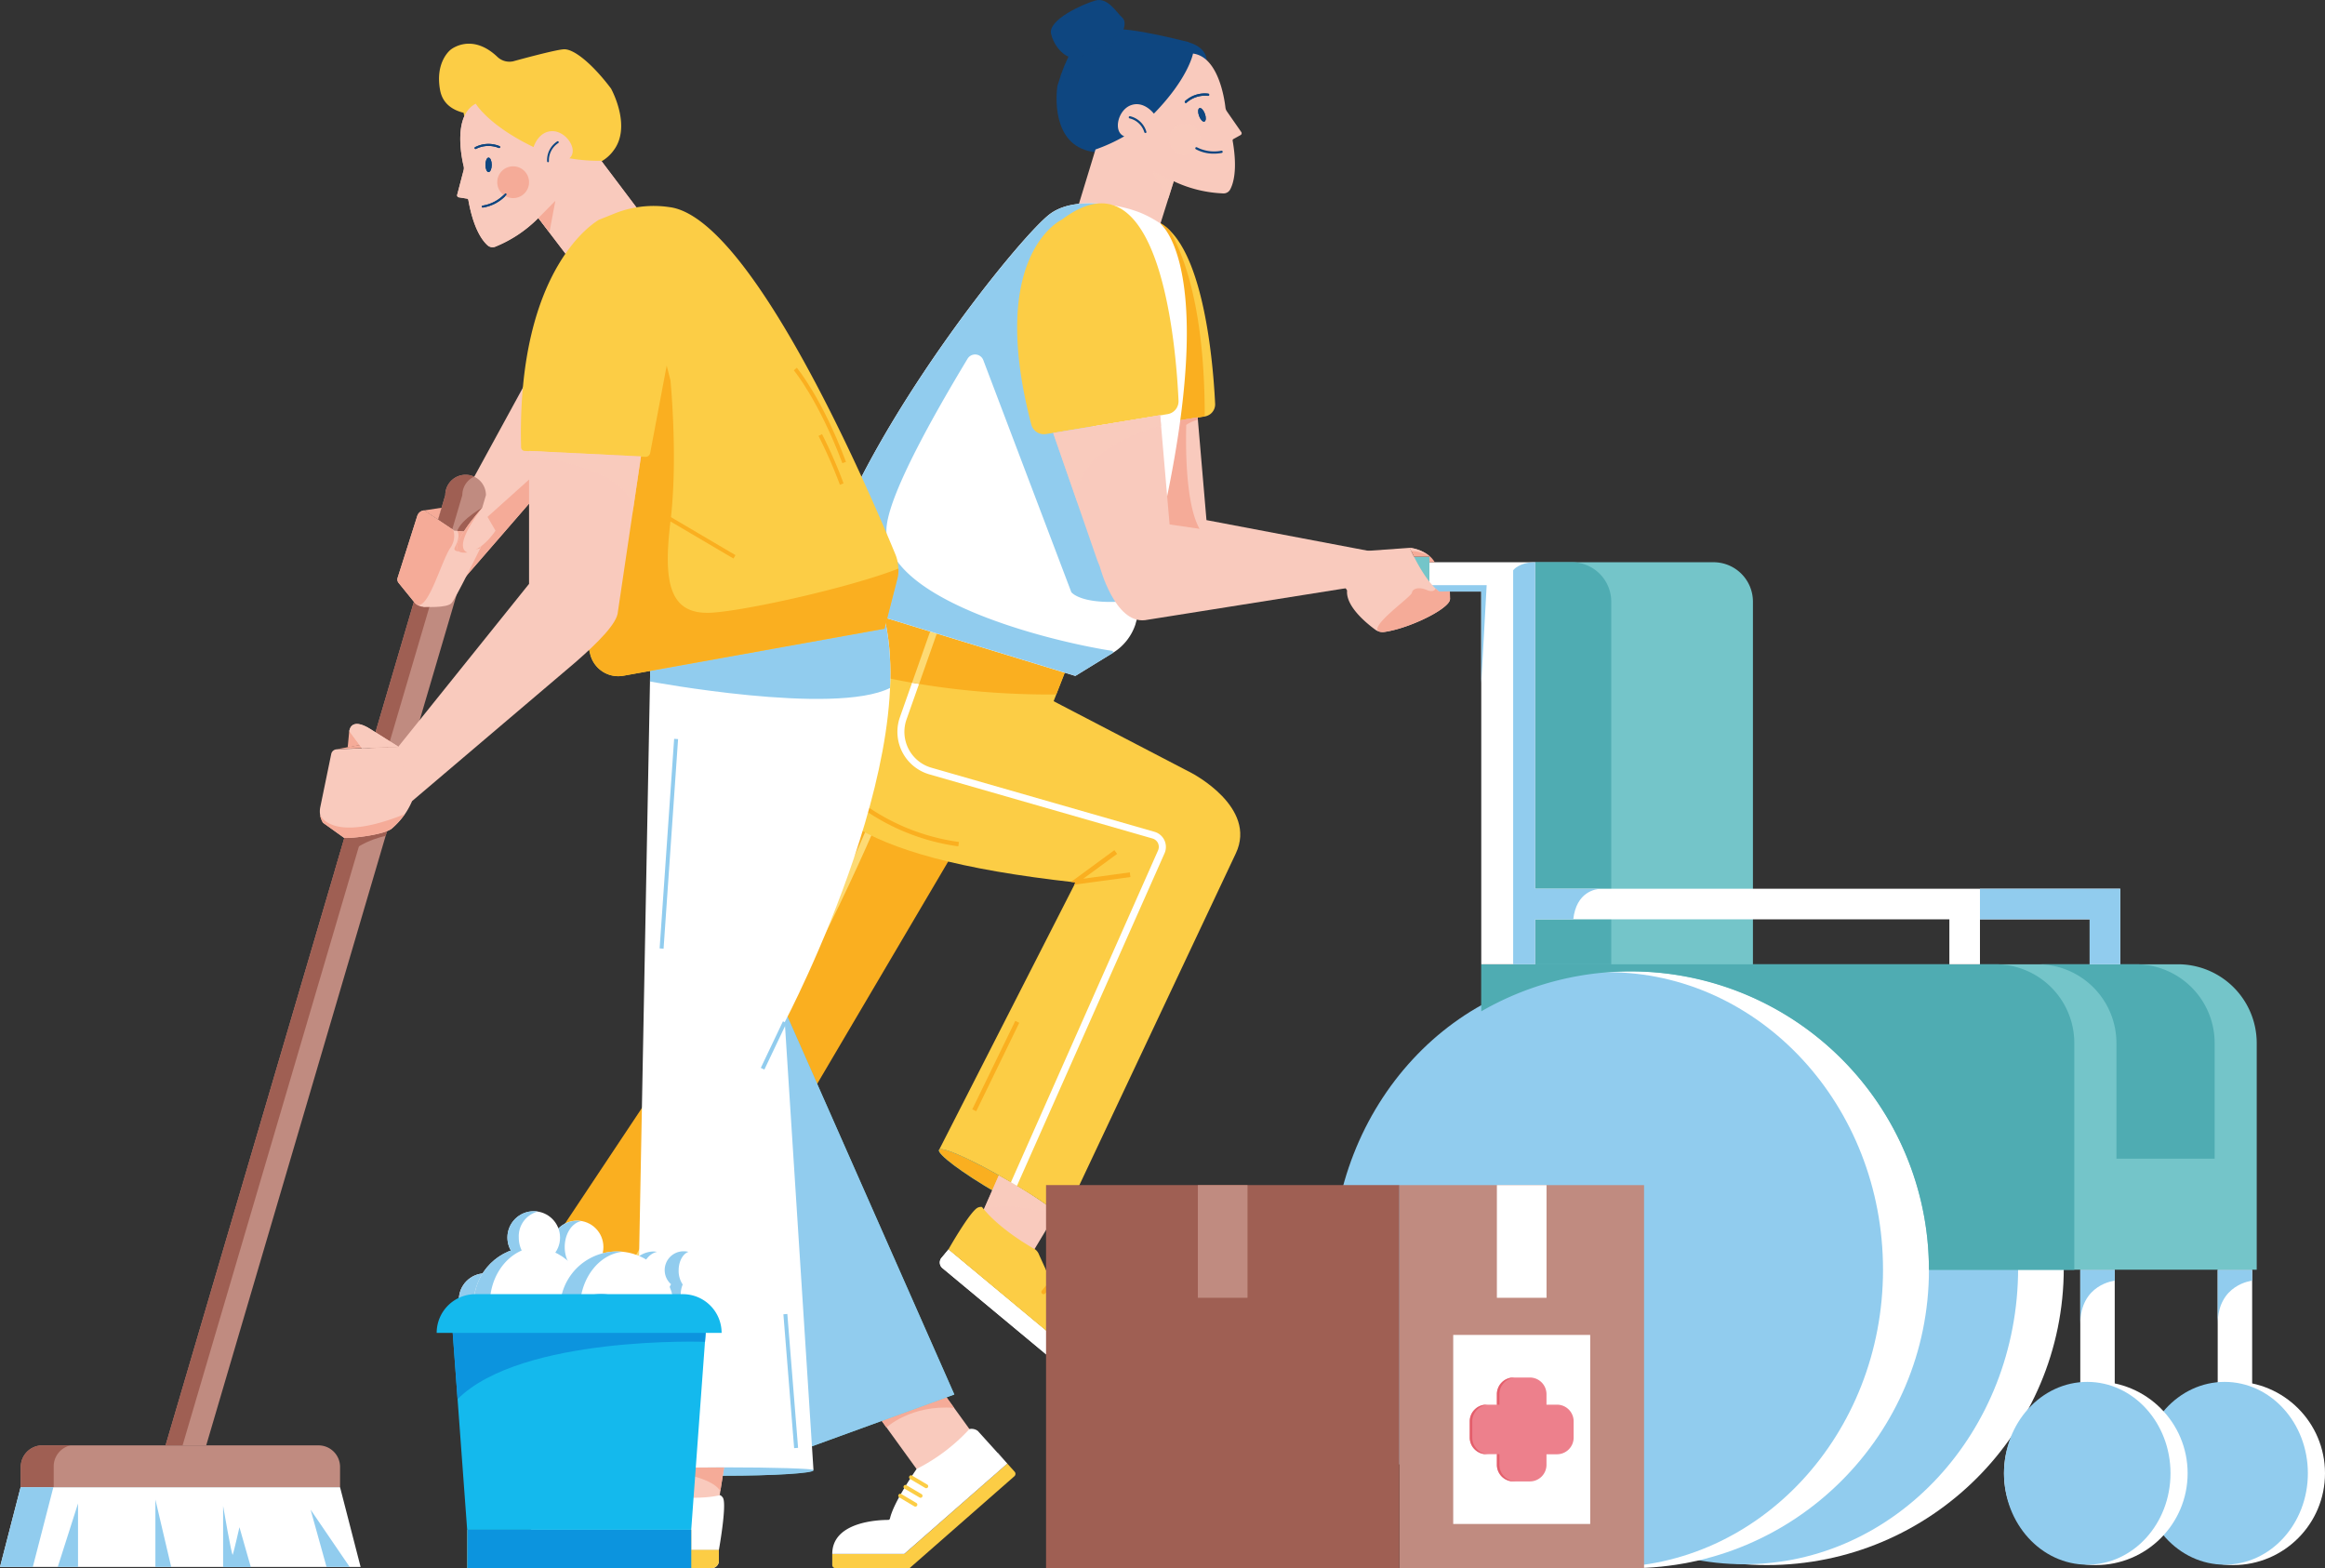 <svg xmlns="http://www.w3.org/2000/svg" viewBox="0 0 494.05 333.22">
  <rect x="0" y="0" width="494.05" height="333.22" fill="#333333" stroke="none"/>
  <defs>
    <style>
      .cls-1 {
        isolation: isolate;
      }

      .cls-17, .cls-2 {
        fill: #f9cabd;
      }

      .cls-3 {
        fill: #f5ab98;
      }

      .cls-4 {
        fill: #c08b80;
      }

      .cls-5 {
        fill: #fff;
      }

      .cls-6 {
        fill: #9f5f53;
      }

      .cls-7 {
        fill: #91ccee;
      }

      .cls-8 {
        fill: #74c5c9;
      }

      .cls-9 {
        fill: #4facb2;
      }

      .cls-10, .cls-11 {
        fill: #fccd45;
      }

      .cls-10, .cls-14, .cls-17, .cls-20 {
        mix-blend-mode: multiply;
      }

      .cls-10, .cls-14 {
        opacity: 0.5;
      }

      .cls-12 {
        fill: #faaf20;
      }

      .cls-13, .cls-14 {
        fill: #0e4680;
      }

      .cls-15 {
        fill: #14b9ed;
      }

      .cls-16 {
        fill: none;
      }

      .cls-17, .cls-20 {
        opacity: 0.75;
      }

      .cls-18 {
        fill: #fdda74;
      }

      .cls-19 {
        fill: #ed808c;
      }

      .cls-21 {
        fill: #e15360;
      }

      .cls-22 {
        fill: #0c94de;
      }
    </style>
  </defs>
  <g class="cls-1">
    <g id="Calque_2" data-name="Calque 2">
      <g>
        <polygon class="cls-2" points="94.74 107.89 97.75 106.84 123.17 60.31 140.25 74.92 97.75 123.92 94.74 107.89"/>
        <path class="cls-3" d="M96.62,117.94l1.13,6,28.83-33.24c.62-1.52,1-2.4,1-2.4l-30.3,27.2S97,116.45,96.62,117.94Z"/>
        <g>
          <path class="cls-4" d="M43.82,307.13H35.18L94.62,105.21a4.31,4.31,0,0,1,4.32-4.32h0a4.32,4.32,0,0,1,4.32,4.32Z"/>
          <path class="cls-4" d="M67.67,307.13H9a4.59,4.59,0,0,0-4.59,4.59V316H72.26v-4.3A4.58,4.58,0,0,0,67.67,307.13Z"/>
          <polygon class="cls-5" points="72.26 316.02 65.27 316.02 11.37 316.02 4.38 316.02 0 332.97 6.99 332.97 24.44 332.97 31.43 332.97 45.2 332.97 52.19 332.97 69.64 332.97 76.63 332.97 72.26 316.02"/>
          <path class="cls-6" d="M15,307.13H9a4.59,4.59,0,0,0-4.59,4.59V316h7v-4.41A4.58,4.58,0,0,1,15,307.13Z"/>
          <polygon class="cls-7" points="4.38 316.02 0 332.97 6.97 332.97 11.34 316.02 4.38 316.02"/>
          <path class="cls-6" d="M100.75,101.29a4.24,4.24,0,0,0-1.81-.4,4.31,4.31,0,0,0-4.32,4.32L35.18,307.13H38.8L98.24,105.21A4.31,4.31,0,0,1,100.75,101.29Z"/>
          <path class="cls-7" d="M47.41,320v13H53.3l-2.42-8.48s-1.22,5.35-1.42,5.84S47.41,320,47.41,320Z"/>
          <polygon class="cls-7" points="74.31 332.97 66 320.79 69.39 332.97 69.64 332.97 74.31 332.97"/>
          <polygon class="cls-7" points="36.38 332.97 33.02 318.65 33.02 332.97 36.38 332.97"/>
          <polygon class="cls-7" points="16.58 332.97 16.58 319.47 12.27 332.97 16.58 332.97"/>
          <path class="cls-6" d="M102.47,107.89s-6.32,3.51-5.34,6.3l2.67-.3Z"/>
          <path class="cls-6" d="M81.94,173.77l-7.19-1.08L71.2,184.77c3.38-5.84,10.74-7.14,10.74-7.14l.77-2.63Z"/>
        </g>
        <g>
          <circle class="cls-5" cx="375.45" cy="269.48" r="63.09"/>
          <ellipse class="cls-7" cx="370.6" cy="269.48" rx="58.24" ry="62.91"/>
          <rect class="cls-5" x="471.25" y="269.81" width="7.32" height="44.79"/>
          <circle class="cls-5" cx="474.54" cy="313.06" r="19.51"/>
          <ellipse class="cls-7" cx="472.72" cy="313.06" rx="17.69" ry="19.42"/>
          <path class="cls-7" d="M471.25,269.81v11.54c0-8.49,7.32-9.21,7.32-9.21v-2.33Z"/>
          <rect class="cls-5" x="442.05" y="269.81" width="7.32" height="44.79"/>
          <circle class="cls-5" cx="445.35" cy="313.06" r="19.51"/>
          <ellipse class="cls-7" cx="443.53" cy="313.06" rx="17.69" ry="19.42"/>
          <path class="cls-7" d="M442.05,269.81v11.54c0-8.49,7.32-9.21,7.32-9.21v-2.33Z"/>
          <path class="cls-8" d="M364.11,119.47H326.22v91.6h46.27V127.84A8.38,8.38,0,0,0,364.11,119.47Z"/>
          <path class="cls-9" d="M334,119.47h-7.81v91.6h16.19V127.84A8.38,8.38,0,0,0,334,119.47Z"/>
          <path class="cls-8" d="M462.79,204.9h-148v64.91H479.54V221.65A16.75,16.75,0,0,0,462.79,204.9Z"/>
          <circle class="cls-5" cx="346.47" cy="269.81" r="63.42"/>
          <ellipse class="cls-7" cx="341.59" cy="269.81" rx="58.54" ry="63.23"/>
          <path class="cls-9" d="M449.73,221.65v24.56H470.6V221.65a16.75,16.75,0,0,0-16.76-16.75H433A16.75,16.75,0,0,1,449.73,221.65Z"/>
          <path class="cls-9" d="M424,204.9H314.76v10a63.44,63.44,0,0,1,95.13,54.94h30.89V221.65A16.75,16.75,0,0,0,424,204.9Z"/>
          <polygon class="cls-5" points="420.73 188.85 326.22 188.85 326.22 119.47 314.76 119.47 314.76 119.47 303.74 119.47 303.74 125.7 314.76 125.7 314.76 204.9 326.22 204.9 326.22 195.35 414.23 195.35 414.23 204.9 420.73 204.9 420.73 195.35 444.04 195.35 444.04 204.9 450.54 204.9 450.54 195.35 450.54 191.28 450.54 188.85 420.73 188.85"/>
          <polygon class="cls-7" points="420.73 188.85 420.73 191.28 420.73 195.35 444.04 195.35 444.04 204.9 450.54 204.9 450.54 195.35 450.54 191.28 450.54 188.85 420.73 188.85"/>
          <path class="cls-7" d="M326.22,188.85V119.47c-3.47,0-4.68,1.71-4.68,1.71V204.9h4.68v-9.55h8.09c.66-5.91,4.77-6.46,5.91-6.5Z"/>
          <polygon class="cls-7" points="314.76 125.7 314.76 145.14 315.91 124.34 303.74 124.34 303.74 125.7 314.76 125.7"/>
          <path class="cls-8" d="M291.41,126.87h12.33v-8.58H291.41a4.29,4.29,0,0,0-4.29,4.29h0A4.29,4.29,0,0,0,291.41,126.87Z"/>
          <path class="cls-10" d="M291.41,126.87h12.33v-2.53H291.41c-2.37,0-4.29-.78-4.29-1.76A4.29,4.29,0,0,0,291.41,126.87Z"/>
        </g>
        <g>
          <path class="cls-11" d="M234.89,49.63s-15,6.85-6.12,40.95a2.62,2.62,0,0,0,3,1.91l24.26-4a2.61,2.61,0,0,0,2.18-2.69C257.7,75.43,254.6,34.73,234.89,49.63Z"/>
          <path class="cls-12" d="M242.5,46.4l-9.37,21.35c.16,1.1,4.5,15.09,7.07,23.33L256,88.45C256,66.67,252,55,248.58,49A8.07,8.07,0,0,0,242.5,46.4Z"/>
          <path class="cls-2" d="M251.48,129.63c-6.06.71-9-10.71-9-10.71-.34-.82-.66-1.66-1-2.5l-8.35-24.16,21.37-3.57,1.87,21.83,37.31,7.08-.49,5.4Z"/>
          <path class="cls-3" d="M258.17,115c-6-.7-6.29-17-6.1-24.71a8,8,0,0,1,2.48-1.11l-.05-.51-2.39.39-17.76,3a9.57,9.57,0,0,0-.49,2.32l7.62,22c.24.69.51,1.36.78,2C251.54,117.29,263.11,115.61,258.17,115Z"/>
          <path class="cls-13" d="M252.61,9c4.11,1.2,3.8,4,3.8,4L249.7,23.66S241.31,33.89,232,32.23c-8.72-1.54-7.52-12.47-7.32-13.94,1.76-5.86,4.38-10.67,6.57-11.47,4.56-1.67,12.13-.16,21.37,2.13Z"/>
          <path class="cls-14" d="M231.21,6.82c-1.93.7-4.18,4.5-5.89,9.38,0,0,7,.27,12.47-8.82l-6-.75C231.61,6.69,231.4,6.75,231.21,6.82Z"/>
          <path class="cls-13" d="M238.69,6.33s.8-1.73-.29-2.67-3-4.28-5.6-3.56-10.29,4.14-9.43,7.17,3.11,5.06,4.95,5S236.43,9.28,238.69,6.33Z"/>
          <path class="cls-14" d="M237.79,7.38a17,17,0,0,1-14.32.27c.93,2.85,3.08,4.74,4.85,4.63S235.08,9.94,237.79,7.38Z"/>
          <path class="cls-15" d="M133.94,297.75c-.42.87-7.47-1.42-15.58-5.38s-14.44-7.83-14-8.69,7.42,1.61,15.54,5.57S134.36,296.89,133.94,297.75Z"/>
          <path class="cls-12" d="M133.94,297.75c-.42.87-7.47-1.42-15.58-5.38s-14.44-7.83-14-8.69,7.42,1.61,15.54,5.57S134.36,296.89,133.94,297.75Z"/>
          <path class="cls-15" d="M225.82,259.3c-.48.83-6.87-1.67-14.1-5.85s-12.67-8.28-12.19-9.11,6.7,1.94,13.93,6.11S226.3,258.47,225.82,259.3Z"/>
          <path class="cls-12" d="M225.82,259.3c-.48.83-6.87-1.67-14.1-5.85s-12.67-8.28-12.19-9.11,6.7,1.94,13.93,6.11S226.3,258.47,225.82,259.3Z"/>
          <g>
            <path class="cls-2" d="M213.46,250.45l-1.22-.69L207,261.62l12.46,4.43,5.05-8.41A92.1,92.1,0,0,0,213.46,250.45Z"/>
            <path class="cls-5" d="M197.08,278.23h38.14a1.55,1.55,0,0,1,1.55,1.55v2.34a0,0,0,0,1,0,0H195.53a0,0,0,0,1,0,0v-2.34A1.55,1.55,0,0,1,197.08,278.23Z" transform="translate(203.2 633.79) rotate(-140.25)"/>
            <path class="cls-16" d="M220.78,266.55a2.41,2.41,0,0,0-.68-1l-10.5-8.72a1.71,1.71,0,0,0-1.78-.28c-1.6.63-6.28,8.9-6.28,8.9l31.7,26.37c5.75-6.91-6.93-17.75-9.71-20a2.75,2.75,0,0,1-.81-1Z"/>
            <path class="cls-5" d="M197.08,278.23h38.14a1.55,1.55,0,0,1,1.55,1.55v2.34a0,0,0,0,1,0,0H195.53a0,0,0,0,1,0,0v-2.34A1.55,1.55,0,0,1,197.08,278.23Z" transform="translate(203.2 633.79) rotate(-140.25)"/>
            <path class="cls-11" d="M208.66,256.47c3.89,5,11.29,9,11.29,9l.15.12a2.41,2.41,0,0,1,.68,1l1.94,4.27a2.75,2.75,0,0,0,.81,1c2.78,2.25,15.46,13.09,9.71,20l-31.7-26.37s4.68-8.27,6.28-8.9A1.63,1.63,0,0,1,208.66,256.47Z"/>
            <path class="cls-12" d="M221.76,275a.41.41,0,0,1-.3-.11.46.46,0,0,1-.06-.66l1.93-2.32a.47.47,0,0,1,.72.6l-1.93,2.32A.48.48,0,0,1,221.76,275Z"/>
            <path class="cls-12" d="M224,276.87a.43.43,0,0,1-.3-.11.46.46,0,0,1-.06-.66l1.93-2.32a.47.47,0,1,1,.72.6l-1.93,2.32A.48.48,0,0,1,224,276.87Z"/>
            <path class="cls-12" d="M226.08,279a.5.5,0,0,1-.3-.11.46.46,0,0,1-.06-.66l1.93-2.32a.47.47,0,0,1,.72.6l-1.92,2.32A.5.5,0,0,1,226.08,279Z"/>
            <path class="cls-17" d="M213.46,250.45l-1.22-.69-3.13,7.14h0c6.35-1.75,15.14,1.23,15.14,1.23l.29-.48A92.2,92.2,0,0,0,213.46,250.45Z"/>
          </g>
          <path class="cls-12" d="M217,156.74l-42.68-20.23c-16,26.86-20,72-20,72l-50,75.14c.42-.86,7.42,1.61,15.54,5.57s14.48,7.64,14.06,8.5Z"/>
          <path class="cls-18" d="M191.38,162.85,190,162.3c-.12.28-11.29,28.45-24.43,51.3-12.32,21.43-22.29,38.84-29.64,51.73-4.59,8.06-8.14,14.35-10.56,18.68-1.81,3.24-2.86,5.12-3.45,6.25l1.33.68c2.1-4,11.17-20.2,43.61-76.61C180.06,191.39,191.27,163.13,191.38,162.85Z"/>
          <path class="cls-11" d="M262.61,181.33c4.62-9.81-9.3-17-9.38-17.06L223.89,149l4.61-11.76L192,125.66,180,128.77S167,140.11,169,155.44s9.76,26.56,59.55,32.07l-29,56.83c.48-.82,6.7,1.94,13.93,6.11s12.84,8,12.36,8.85Z"/>
          <path class="cls-5" d="M214.81,251.24l1.28.76,31.36-70.66a3.34,3.34,0,0,0-2.14-4.59l-47.4-13.62a7.93,7.93,0,0,1-5.28-10.25l7-19.85-1.4-.49-7,19.85a9.4,9.4,0,0,0,6.27,12.16l47.39,13.62a1.86,1.86,0,0,1,1.18,1,1.89,1.89,0,0,1,0,1.56Z"/>
          <path class="cls-12" d="M192,125.66,180,128.77A38.78,38.78,0,0,0,172,139.38s20.64,8.44,52.44,8.19h0l4-10.29Z"/>
          <path class="cls-18" d="M195.3,145.32,199.64,133l-1.4-.49-4.42,12.54Z"/>
          <path class="cls-12" d="M240.21,186.37l-.13-1-9.89,1.35,7.19-5.27-.58-.8-9.19,6.74.89.1-.24.49Z"/>
          <path class="cls-2" d="M253.51,11.38s-.94,5.21-8.32,12.77c0,0-2.08-2.81-4.88-1.79s-3.84,5.7-1.4,6.6a35.85,35.85,0,0,1-6.12,2.8L227.47,49.2h.07c1.16.14,17.91,2,18.88-1.15h0l3-9.53A27,27,0,0,0,260,41.1a1.58,1.58,0,0,0,1.39-.81C262.1,39,263,36,261.93,29.9a.33.33,0,0,1,.16-.35l1.53-.85a.44.44,0,0,0,.15-.63l-3.06-4.4a1.83,1.83,0,0,1-.31-.81C260.17,20.81,258.84,12.08,253.51,11.38Z"/>
          <polygon class="cls-17" points="244.82 36.34 249.4 38.51 248.27 42.15 244.82 36.34"/>
          <path class="cls-13" d="M252,21.89a.25.25,0,0,1-.18-.08.23.23,0,0,1,0-.33,6.21,6.21,0,0,1,4.94-1.58.24.24,0,0,1,.19.28.23.23,0,0,1-.27.19,5.83,5.83,0,0,0-4.55,1.46A.22.22,0,0,1,252,21.89Z"/>
          <ellipse class="cls-13" cx="255.42" cy="24.42" rx="0.66" ry="1.52" transform="translate(7.1 89.03) rotate(-20.05)"/>
          <path class="cls-13" d="M243.37,28.24a.22.22,0,0,1-.22-.18,4.28,4.28,0,0,0-3.12-2.9.24.24,0,0,1-.17-.29.24.24,0,0,1,.28-.17A4.73,4.73,0,0,1,243.6,28a.23.23,0,0,1-.17.28Z"/>
          <circle class="cls-17" cx="251.81" cy="29.63" r="3.35"/>
          <path class="cls-13" d="M257.94,32.65a7.82,7.82,0,0,1-3.83-.94.24.24,0,0,1-.09-.32.24.24,0,0,1,.32-.09,8.07,8.07,0,0,0,5.19.73.23.23,0,0,1,.28.18.24.24,0,0,1-.17.28A8.62,8.62,0,0,1,257.94,32.65Z"/>
          <path class="cls-13" d="M252,21.89a.25.25,0,0,1-.18-.08.23.23,0,0,1,0-.33,6.21,6.21,0,0,1,4.94-1.58.24.24,0,0,1,.19.28.23.23,0,0,1-.27.19,5.83,5.83,0,0,0-4.55,1.46A.22.22,0,0,1,252,21.89Z"/>
          <ellipse class="cls-13" cx="255.42" cy="24.42" rx="0.66" ry="1.52" transform="translate(7.1 89.03) rotate(-20.05)"/>
          <path class="cls-5" d="M223.13,45.45c5.94-4.39,17-1,17-1,1.12.34,1.93.65,2.17.74a25.3,25.3,0,0,1,4.09,2.18c.92.7,15.21,13-4.78,84.09-.12.43-.24.85-.35,1.26a11.26,11.26,0,0,1-4.77,6l-8,4.91-31.25-9.56h0L180,128.77l-2.23-12.55a8.51,8.51,0,0,1,.54-4.78C190.29,83,217.34,49.73,223.13,45.45Z"/>
          <path class="cls-7" d="M238,106.45s-10.52-28.73-15.8-43.58c7.24-10.58,13.08-18.29,13.08-18.29s.05-.46.1-1.11c-3.73-.49-8.83-.54-12.23,2-5.78,4.28-32.8,37.48-44.82,65.92a8.58,8.58,0,0,0-.57,4.85L180,128.77l17.28,5.29h0l31.25,9.56,8-4.91-.08-.39c-13.14-2-50.18-11.06-48-26.84,1-7.35,9.76-23,17.15-35.25a1.87,1.87,0,0,1,3.35.3l18.7,49.3s2.43,3.37,15.18,1.52q2-7.5,3.56-14.11A75.2,75.2,0,0,0,238,106.45Z"/>
          <path class="cls-12" d="M203.64,179.84a46.07,46.07,0,0,1-23.59-10.54l.66-.68a44.94,44.94,0,0,0,23.06,10.29Z"/>
          <path class="cls-11" d="M225.66,46.66s-16,7.28-6.51,43.57a2.78,2.78,0,0,0,3.15,2L248.11,88a2.77,2.77,0,0,0,2.32-2.86C249.94,74.11,246.64,30.8,225.66,46.66Z"/>
          <g>
            <path class="cls-2" d="M245.81,131l-.22.07Z"/>
            <path class="cls-2" d="M243.31,131.78c-6.44.76-9.61-11.39-9.61-11.39-.37-.88-.71-1.76-1-2.67L223.79,92l22.74-3.79,2,23.23,39.71,5.8-.53,7.48Z"/>
          </g>
          <path class="cls-17" d="M246.73,90.45l-.2-2.23L223.79,92,229,106.94h0C227.8,94.91,246.73,90.45,246.73,90.45Z"/>
          <g>
            <path class="cls-2" d="M119.88,289.25l-.09,0-8.39,11.72,11.71,8.48,9.5-13.13A103.32,103.32,0,0,0,119.88,289.25Z"/>
            <path class="cls-17" d="M119.88,289.25l-.09,0-2.55,3.55c9.41-.76,14.81,4.3,14.81,4.3l.56-.78A103.32,103.32,0,0,0,119.88,289.25Z"/>
            <g>
              <polygon class="cls-5" points="105.69 304.92 107.74 302.59 107.77 302.62 105.69 304.92"/>
              <path class="cls-5" d="M105.69,304.92l22.5,19.73H143.9v2.4a.7.7,0,0,1-.7.7H127l-22.85-20a.71.71,0,0,1-.06-1Z"/>
            </g>
            <path class="cls-11" d="M112.13,297.81a2.28,2.28,0,0,1,1.83-.42h0a40.59,40.59,0,0,0,11.53,8.73c.85,1.21,5.08,7.47,5.81,10.78a.4.4,0,0,0,.4.32c2,0,12.2.34,12.2,7.43H128.19l-22.5-19.73Z"/>
            <path class="cls-12" d="M123.38,310.29a.48.48,0,0,1-.41-.23.46.46,0,0,1,.17-.64l3.29-1.95a.47.47,0,0,1,.65.17.46.46,0,0,1-.17.64l-3.29,2A.53.53,0,0,1,123.38,310.29Z"/>
            <path class="cls-12" d="M124.63,312.25a.48.48,0,0,1-.41-.23.46.46,0,0,1,.17-.64l3.29-1.95a.47.47,0,0,1,.65.17.46.46,0,0,1-.17.64l-3.29,1.95A.53.53,0,0,1,124.63,312.25Z"/>
            <path class="cls-12" d="M126,314.65a.45.45,0,0,1-.4-.23.47.47,0,0,1,.16-.65l3.3-1.94a.46.46,0,0,1,.64.16.47.47,0,0,1-.16.65l-3.3,1.94A.42.42,0,0,1,126,314.65Z"/>
          </g>
          <rect class="cls-12" x="201.14" y="226.06" width="20.9" height="0.94" transform="translate(-84.67 317.71) rotate(-64.06)"/>
          <path class="cls-2" d="M282.93,120.24l3.91-2.92,12.74-.91s3.74,8.83,7.74,10.12c3.78,1.21-6.78,6.85-13.16,7.76a2.61,2.61,0,0,1-1.91-.48c-1.89-1.38-6.32-5-6-8.34"/>
          <path class="cls-3" d="M303.74,118.29v1.18h1.14c-1.58-2.72-5.3-3.06-5.3-3.06s.33.77.89,1.88Z"/>
          <path class="cls-2" d="M299.58,116.41s.1.24.29.65c1.17.09,3.42.43,4.55,1.74A7.89,7.89,0,0,0,299.58,116.41Z"/>
          <path class="cls-3" d="M307.32,126.53a6.16,6.16,0,0,1-2.26-1.48h0s-.32,1-1.9.31-3-.33-3.13.58-9,7-7.08,8.22a2.6,2.6,0,0,0,1.21.12C300.54,133.38,311.1,127.74,307.32,126.53Z"/>
          <path class="cls-3" d="M305.34,125.7l0,0,2.81,1.56-.06-1.6Z"/>
        </g>
        <rect class="cls-4" x="297.35" y="251.83" width="52" height="81.4"/>
        <rect class="cls-6" x="222.29" y="251.83" width="75.07" height="81.4" transform="translate(519.64 585.05) rotate(180)"/>
        <rect class="cls-4" x="254.54" y="251.83" width="10.55" height="23.94"/>
        <rect class="cls-5" x="318.08" y="251.83" width="10.55" height="23.94"/>
        <rect class="cls-5" x="308.8" y="283.66" width="29.11" height="40.17"/>
        <g>
          <path class="cls-19" d="M315.86,298.48h2.22v-2.23a3.55,3.55,0,0,1,3.55-3.54h3.45a3.54,3.54,0,0,1,3.54,3.54v2.23h2.23a3.54,3.54,0,0,1,3.54,3.55v3.45a3.54,3.54,0,0,1-3.54,3.54h-2.23v2.23a3.53,3.53,0,0,1-3.54,3.54h-3.45a3.54,3.54,0,0,1-3.55-3.54V309h-2.22a3.55,3.55,0,0,1-3.55-3.54V302A3.55,3.55,0,0,1,315.86,298.48Z"/>
          <g class="cls-20">
            <path class="cls-21" d="M318.62,296.25v2.23h-.54v-2.23a3.55,3.55,0,0,1,3.55-3.54h.54A3.55,3.55,0,0,0,318.62,296.25Z"/>
            <path class="cls-21" d="M318.62,311.25a3.54,3.54,0,0,0,3.55,3.54h-.54a3.54,3.54,0,0,1-3.55-3.54V309h.54Z"/>
            <path class="cls-21" d="M315.86,298.48h.53a3.55,3.55,0,0,0-3.54,3.55v3.45a3.55,3.55,0,0,0,3.54,3.54h-.53a3.55,3.55,0,0,1-3.55-3.54V302A3.55,3.55,0,0,1,315.86,298.48Z"/>
          </g>
        </g>
        <g>
          <g>
            <path class="cls-2" d="M121,55l-6.61-8.68a27.22,27.22,0,0,1-9.17,6.11,1.59,1.59,0,0,1-1.6-.29c-1.11-1-3-3.46-4.1-9.65a.32.32,0,0,0-.28-.28l-1.74-.28a.43.43,0,0,1-.35-.54l1.37-5.23a1.71,1.71,0,0,0,0-.87c-.48-2-2.24-10.75,2.57-13.26,0,0,2.69,4.61,12.29,9.22,0,0,1-3.38,4-3.38S123,31.94,121,33.63a35.75,35.75,0,0,0,6.76.53l11.07,14.68L122.57,57Z"/>
            <path class="cls-2" d="M200.51,296.07c-3.24,1.22-8,3.3-13.16,5.83l9.74,13.46,11.4-8.26Z"/>
            <path class="cls-3" d="M202.75,299.17l-2.24-3.1c-3.24,1.22-8,3.3-13.16,5.83l1,1.44S193.59,298.43,202.75,299.17Z"/>
            <g>
              <polygon class="cls-5" points="214.05 310.99 212.06 308.72 212.02 308.75 214.05 310.99"/>
              <path class="cls-11" d="M214.05,311l-21.9,19.21h-15.3v2.33a.68.68,0,0,0,.68.68h15.75l22.25-19.51a.68.68,0,0,0,.06-1Z"/>
            </g>
            <path class="cls-5" d="M207.79,304.07a2.22,2.22,0,0,0-1.79-.41h0a39.42,39.42,0,0,1-11.23,8.49c-.82,1.19-4.94,7.28-5.65,10.5a.4.4,0,0,1-.39.32c-1.94,0-11.88.33-11.88,7.23h15.3L214.05,311Z"/>
            <path class="cls-11" d="M196.82,316.23a.41.41,0,0,1-.21-.05l-3.21-1.9a.42.42,0,1,1,.43-.72l3.21,1.9a.41.41,0,0,1,.14.57A.4.4,0,0,1,196.82,316.23Z"/>
            <path class="cls-11" d="M195.62,318.27a.39.39,0,0,1-.21-.06l-3.21-1.89a.42.42,0,0,1-.15-.58.41.41,0,0,1,.57-.14l3.21,1.89a.42.42,0,0,1-.21.78Z"/>
            <path class="cls-11" d="M194.51,320.15a.42.42,0,0,1-.21-.06l-3.21-1.9a.41.41,0,0,1-.15-.57.42.42,0,0,1,.58-.15l3.2,1.9a.41.41,0,0,1,.15.57A.43.43,0,0,1,194.51,320.15Z"/>
            <polyline class="cls-8" points="141.1 225.01 170.8 307.96 202.79 296.32 163.24 206.75"/>
            <polyline class="cls-7" points="141.1 225.01 170.8 307.96 202.79 296.32 163.24 206.75"/>
            <path class="cls-8" d="M172.84,312.39c0,.63-8.5,1.19-19,1.19s-18.92-.46-18.92-1.1,8.44-1.24,18.92-1.24S172.84,311.76,172.84,312.39Z"/>
            <path class="cls-7" d="M172.84,312.44c0,.63-8.5,1.14-19,1.14s-18.92-.42-18.92-1.05,8.44-1.24,18.92-1.24S172.84,311.8,172.84,312.44Z"/>
            <g>
              <path class="cls-8" d="M134.94,312.44v.07h.17C135,312.49,135,312.46,134.94,312.44Z"/>
              <path class="cls-5" d="M185.81,125.13,138.21,140l-3.27,172.43c0-.32,8.46-.63,18.92-.63s19,.26,19,.58h0l-6.1-95.2S199.64,154.84,185.81,125.13Z"/>
              <path class="cls-7" d="M138.21,140l-.09,4.81h0s39.14,7.32,51,1.38c.35-7.82-.54-15.11-3.32-21.07Z"/>
            </g>
            <path class="cls-11" d="M129.85,18.83c-3.61-4.81-7.64-8.36-9.93-8.36-1.65,0-10.85,2.55-10.85,2.55a3.7,3.7,0,0,1-3.37-.93c-5.52-5.24-9.94-1.53-9.94-1.53s-3.37,2.54-2.24,8.6c.56,3,2.81,4.26,5,4.81a2.37,2.37,0,0,0,.19.74l9.76,7.65s11.14,6.63,19.21,2a8.27,8.27,0,0,0,2.76-2.47C134,27.08,130.43,19.93,129.85,18.83Z"/>
            <path class="cls-2" d="M121,55l-6.61-8.68a27.22,27.22,0,0,1-9.17,6.11,1.59,1.59,0,0,1-1.6-.29c-1.11-1-3-3.46-4.1-9.65a.32.32,0,0,0-.28-.28l-1.74-.28a.43.43,0,0,1-.35-.54l1.37-5.23a1.71,1.71,0,0,0,0-.87c-.48-2-2.24-10.75,2.57-13.26,0,0,2.69,4.61,12.29,9.22,0,0,1-3.38,4-3.38S123,31.94,121,33.63a35.75,35.75,0,0,0,6.76.53l11.07,14.68L122.57,57Z"/>
            <polygon class="cls-3" points="118.01 42.67 114.42 46.31 116.75 49.37 118.01 42.67"/>
            <path class="cls-13" d="M102.59,44.11a.21.21,0,0,1-.21-.19.21.21,0,0,1,.18-.23,8.22,8.22,0,0,0,4.69-2.49.21.21,0,1,1,.31.27,8.51,8.51,0,0,1-5,2.64Z"/>
            <path class="cls-13" d="M101.05,31.66a.21.21,0,0,1-.18-.11.2.2,0,0,1,.08-.28,6.17,6.17,0,0,1,5.2-.22.21.21,0,0,1,.12.27.22.22,0,0,1-.28.12,5.89,5.89,0,0,0-4.83.19A.23.23,0,0,1,101.05,31.66Z"/>
            <ellipse class="cls-13" cx="103.82" cy="35.03" rx="0.67" ry="1.54"/>
            <path class="cls-13" d="M116.47,34.48a.21.21,0,0,1-.21-.19,4.74,4.74,0,0,1,2.14-4.24.22.22,0,0,1,.3.05.22.22,0,0,1-.06.29,4.4,4.4,0,0,0-2,3.86.2.2,0,0,1-.19.22Z"/>
            <circle class="cls-3" cx="109.04" cy="38.72" r="3.38"/>
            <path class="cls-13" d="M102.59,44.11a.21.21,0,0,1-.21-.19.21.21,0,0,1,.18-.23,8.22,8.22,0,0,0,4.69-2.49.21.21,0,1,1,.31.27,8.51,8.51,0,0,1-5,2.64Z"/>
            <path class="cls-13" d="M101.05,31.66a.21.21,0,0,1-.18-.11.2.2,0,0,1,.08-.28,6.17,6.17,0,0,1,5.2-.22.21.21,0,0,1,.12.27.22.22,0,0,1-.28.12,5.89,5.89,0,0,0-4.83.19A.23.23,0,0,1,101.05,31.66Z"/>
            <ellipse class="cls-13" cx="103.82" cy="35.03" rx="0.67" ry="1.54"/>
            <path class="cls-11" d="M190.29,117.86C184.89,104.74,159.77,46,142.16,44A22.31,22.31,0,0,0,131,45.21h0l-3.7,1.48s-17.55,9.42-16.57,48.36a.79.79,0,0,0,.74.77l6.18.31A323.19,323.19,0,0,0,125.4,139a6.14,6.14,0,0,0,7,4.6l55.51-10,2.69-10.46A8.32,8.32,0,0,0,190.29,117.86Z"/>
            <path class="cls-12" d="M190.66,123.11a8.06,8.06,0,0,0,.26-2.29c-10.17,4-32.59,9-39.85,9.38-8.6.41-10.24-5.95-8.6-19.38s0-30,0-30l-.8-3.14-3.51,18.58a1,1,0,0,1-1,.82l-8-.41c-3,6.54-6,13.35-8.65,19,1.26,7,2.87,14.78,4.94,23.32a6.12,6.12,0,0,0,7,4.6l55.52-10Z"/>
            <g>
              <path class="cls-2" d="M138.72,312.08l.17,5.78,13.28,4.66,1.7-10.71C145.66,311.88,139.38,311.75,138.72,312.08Z"/>
              <path class="cls-3" d="M138.72,312.08v.32c2.06,0,12.32,1,14.35,4.45l.79-5C145.66,311.88,139.38,311.75,138.72,312.08Z"/>
              <path class="cls-5" d="M111.19,329.3h41.57a0,0,0,0,1,0,0v2.37a1.55,1.55,0,0,1-1.55,1.55H112.74a1.55,1.55,0,0,1-1.55-1.55V329.3a0,0,0,0,1,0,0Z"/>
              <path class="cls-16" d="M137.17,317.71a2.32,2.32,0,0,1,1.15-.3h13.75a1.75,1.75,0,0,1,1.57.93c.83,1.52-.87,11-.87,11H111.19c0-9.06,16.82-9.3,20.42-9.24a2.91,2.91,0,0,0,1.3-.29Z"/>
              <path class="cls-11" d="M111.19,329.3h41.57a0,0,0,0,1,0,0v2.37a1.55,1.55,0,0,1-1.55,1.55H112.74a1.55,1.55,0,0,1-1.55-1.55V329.3a0,0,0,0,1,0,0Z"/>
              <path class="cls-5" d="M153.06,317.71c-6.26,1.4-14.55-.3-14.55-.3h-.19a2.32,2.32,0,0,0-1.15.3l-4.26,2.06a2.91,2.91,0,0,1-1.3.29c-3.6-.06-20.42.18-20.42,9.24h41.58s1.7-9.44.87-11A1.79,1.79,0,0,0,153.06,317.71Z"/>
              <path class="cls-22" d="M131.27,323.68a.42.42,0,0,1-.42-.42v-3a.42.42,0,1,1,.84,0v3A.42.42,0,0,1,131.27,323.68Z"/>
              <path class="cls-22" d="M128.3,323.68a.41.41,0,0,1-.41-.42v-3a.42.42,0,1,1,.83,0v3A.42.42,0,0,1,128.3,323.68Z"/>
              <path class="cls-22" d="M125.32,324a.42.42,0,0,1-.42-.42v-3a.42.42,0,1,1,.83,0v3A.41.41,0,0,1,125.32,324Z"/>
            </g>
            <rect class="cls-12" x="146.22" y="101.81" width="0.84" height="21.89" transform="translate(-24.93 181.92) rotate(-59.51)"/>
            <rect class="cls-7" x="158.92" y="221.72" width="10.95" height="0.84" transform="translate(-106.82 275.18) rotate(-64.56)"/>
            <rect class="cls-7" x="119.81" y="178.87" width="44.64" height="0.84" transform="translate(-46.55 308.7) rotate(-86.04)"/>
            <rect class="cls-7" x="167.59" y="279.21" width="0.84" height="28.54" transform="translate(-22.93 14.37) rotate(-4.59)"/>
            <path class="cls-12" d="M179,98.42C173.94,85,168.73,78.75,168.68,78.69l.64-.55c.05.07,5.35,6.38,10.45,20Z"/>
            <path class="cls-12" d="M178.47,103a99.73,99.73,0,0,0-4.54-10.37l.75-.38a102.23,102.23,0,0,1,4.57,10.45Z"/>
          </g>
          <path class="cls-2" d="M122.25,140.75c4.76-4.15,8.95-8.33,9.05-10.77l4.9-33-23.78-1.16v28.25L79.87,164.6,84.3,173Z"/>
          <path class="cls-17" d="M134.4,109.15,136.2,97l-23.78-1.16v1s22.85,2.69,22,12.27Z"/>
        </g>
        <g>
          <circle class="cls-5" cx="138.76" cy="271.53" r="5.59"/>
          <path class="cls-7" d="M136.16,271.53c0-2.8,1.5-5.11,3.46-5.52a4.91,4.91,0,0,0-.86-.08,5.6,5.6,0,0,0,0,11.19,6.11,6.11,0,0,0,.86-.07C137.66,276.63,136.16,274.32,136.16,271.53Z"/>
          <path class="cls-5" d="M148.78,272.15a4.11,4.11,0,0,0,.63-2.17,4.05,4.05,0,1,0-6.81,3,4,4,0,0,0-.63,2.16,4.05,4.05,0,1,0,6.81-3Z"/>
          <path class="cls-7" d="M144.65,275.1a5.66,5.66,0,0,1,.42-2.16,5.13,5.13,0,0,1-.86-3c0-1.91.89-3.51,2.08-3.93a3.59,3.59,0,0,0-.93-.12,4,4,0,0,0-2.76,7,4,4,0,0,0-.63,2.16,4,4,0,0,0,4.05,4,4.26,4.26,0,0,0,.8-.08C145.58,278.7,144.65,277.06,144.65,275.1Z"/>
          <circle class="cls-5" cx="122.63" cy="264.97" r="5.59"/>
          <path class="cls-7" d="M120,265c0-2.8,1.5-5.11,3.46-5.52a4.83,4.83,0,0,0-.86-.07,5.59,5.59,0,1,0,0,11.18,6,6,0,0,0,.86-.07C121.53,270.07,120,267.76,120,265Z"/>
          <circle class="cls-5" cx="131.11" cy="278.03" r="12.1"/>
          <circle class="cls-5" cx="103.1" cy="276.16" r="5.59"/>
          <circle class="cls-7" cx="103.1" cy="276.16" r="5.59"/>
          <circle class="cls-5" cx="112.76" cy="277.07" r="12.1"/>
          <circle class="cls-5" cx="113.42" cy="262.97" r="5.59"/>
          <path class="cls-7" d="M104.09,277.07c0-5.2,2.82-9.64,6.77-11.35a6.21,6.21,0,0,1-.62-2.75,5.4,5.4,0,0,1,4.05-5.52,6.38,6.38,0,0,0-.87-.07,5.58,5.58,0,0,0-4.87,8.34,12.1,12.1,0,0,0,4.21,23.44c.31,0,.62,0,.92,0C108.32,288.65,104.09,283.44,104.09,277.07Z"/>
          <path class="cls-7" d="M125.41,285.57a5.59,5.59,0,1,0-2.15-8.45c.36-5.87,4.18-10.58,9-11.13a10.93,10.93,0,0,0-1.15-.06,12.1,12.1,0,0,0,0,24.2,10.93,10.93,0,0,0,1.15-.06A9.67,9.67,0,0,1,125.41,285.57Z"/>
          <rect class="cls-11" x="99.27" y="325.07" width="47.62" height="8.23"/>
          <polygon class="cls-15" points="146.88 281.46 146.88 279.15 123.08 280.31 99.27 279.15 99.27 281.46 96.08 281.62 99.27 325.07 146.88 325.07 150.06 281.62 146.88 281.46"/>
          <path class="cls-22" d="M146.88,279.15l-23.81,1.16-23.8-1.16v2.31l-3.19.16,1.15,15.69h0c13.58-13.57,52.58-12.18,52.58-12.18h0l.26-3.51-3.19-.16Z"/>
          <path class="cls-15" d="M101,275h44.11a8.23,8.23,0,0,1,8.23,8.23v0a0,0,0,0,1,0,0H92.79a0,0,0,0,1,0,0v0A8.23,8.23,0,0,1,101,275Z"/>
          <rect class="cls-22" x="99.27" y="325.07" width="47.62" height="8.23"/>
        </g>
        <path class="cls-2" d="M89.12,125.47c0,.22.84,3.47.84,3.47s5,.35,6-.8,6.27-12,6.27-12l-4-.8Z"/>
        <path class="cls-2" d="M96.53,112.76l-6.42-4.3a1.69,1.69,0,0,0-1.44,1.17L84.5,122.76a1.18,1.18,0,0,0,.2,1.1L88,127.93a2.7,2.7,0,0,0,4.16.06l9.67-11.31a2.7,2.7,0,0,0,.07-3.43Z"/>
        <path class="cls-3" d="M101.89,113.25l-4.73-.43s.83,1-.47,3.4c-.83,1.5,2.59.94,5.21.34A2.7,2.7,0,0,0,101.89,113.25Z"/>
        <path class="cls-2" d="M102.47,107.89l2.82,4.87s-3.21,5.1-7.11,4.64S102.47,107.89,102.47,107.89Z"/>
        <path class="cls-3" d="M98.18,117.4a4,4,0,0,0,1.14,0c-3.33-1.36,3.15-9.48,3.15-9.48S94.28,116.94,98.18,117.4Z"/>
        <polygon class="cls-3" points="93.83 107.89 90.11 108.46 93.08 110.44 93.83 107.89"/>
        <path class="cls-3" d="M96.33,112.62l-6.22-4.16a1.69,1.69,0,0,0-1.44,1.17L84.5,122.76a1.18,1.18,0,0,0,.2,1.1L88,127.93a2.7,2.7,0,0,0,.68.59c2.43.78,5-9,7-12.09A4.35,4.35,0,0,0,96.33,112.62Z"/>
        <path class="cls-2" d="M70.39,160.19,68.06,171.5a4.56,4.56,0,0,0,.6,3.34L73.07,178c.19.3,8.6-.49,10.26-2a15.38,15.38,0,0,0,4.2-5.71l-2.89-11.6-13.1.54A1.23,1.23,0,0,0,70.39,160.19Z"/>
        <polyline class="cls-3" points="79.13 157.81 71.55 159.2 78.81 158.9"/>
        <path class="cls-3" d="M75.21,155.26a4.08,4.08,0,0,1-1,.09l-.33,3.47,3.25-.62Z"/>
        <path class="cls-2" d="M78.65,154.89l6,3.77-7.75.32-2.67-3.63S74.46,152.26,78.65,154.89Z"/>
        <path class="cls-2" d="M78.65,154.89l6,3.77-7.75.32-2.67-3.63S74.46,152.26,78.65,154.89Z"/>
        <path class="cls-3" d="M83.33,176A20,20,0,0,0,86,173c-14.44,5.8-17.5,1.11-18,.16a4.72,4.72,0,0,0,.63,1.67L73.07,178C73.26,178.31,81.67,177.52,83.33,176Z"/>
      </g>
    </g>
  </g>
</svg>
